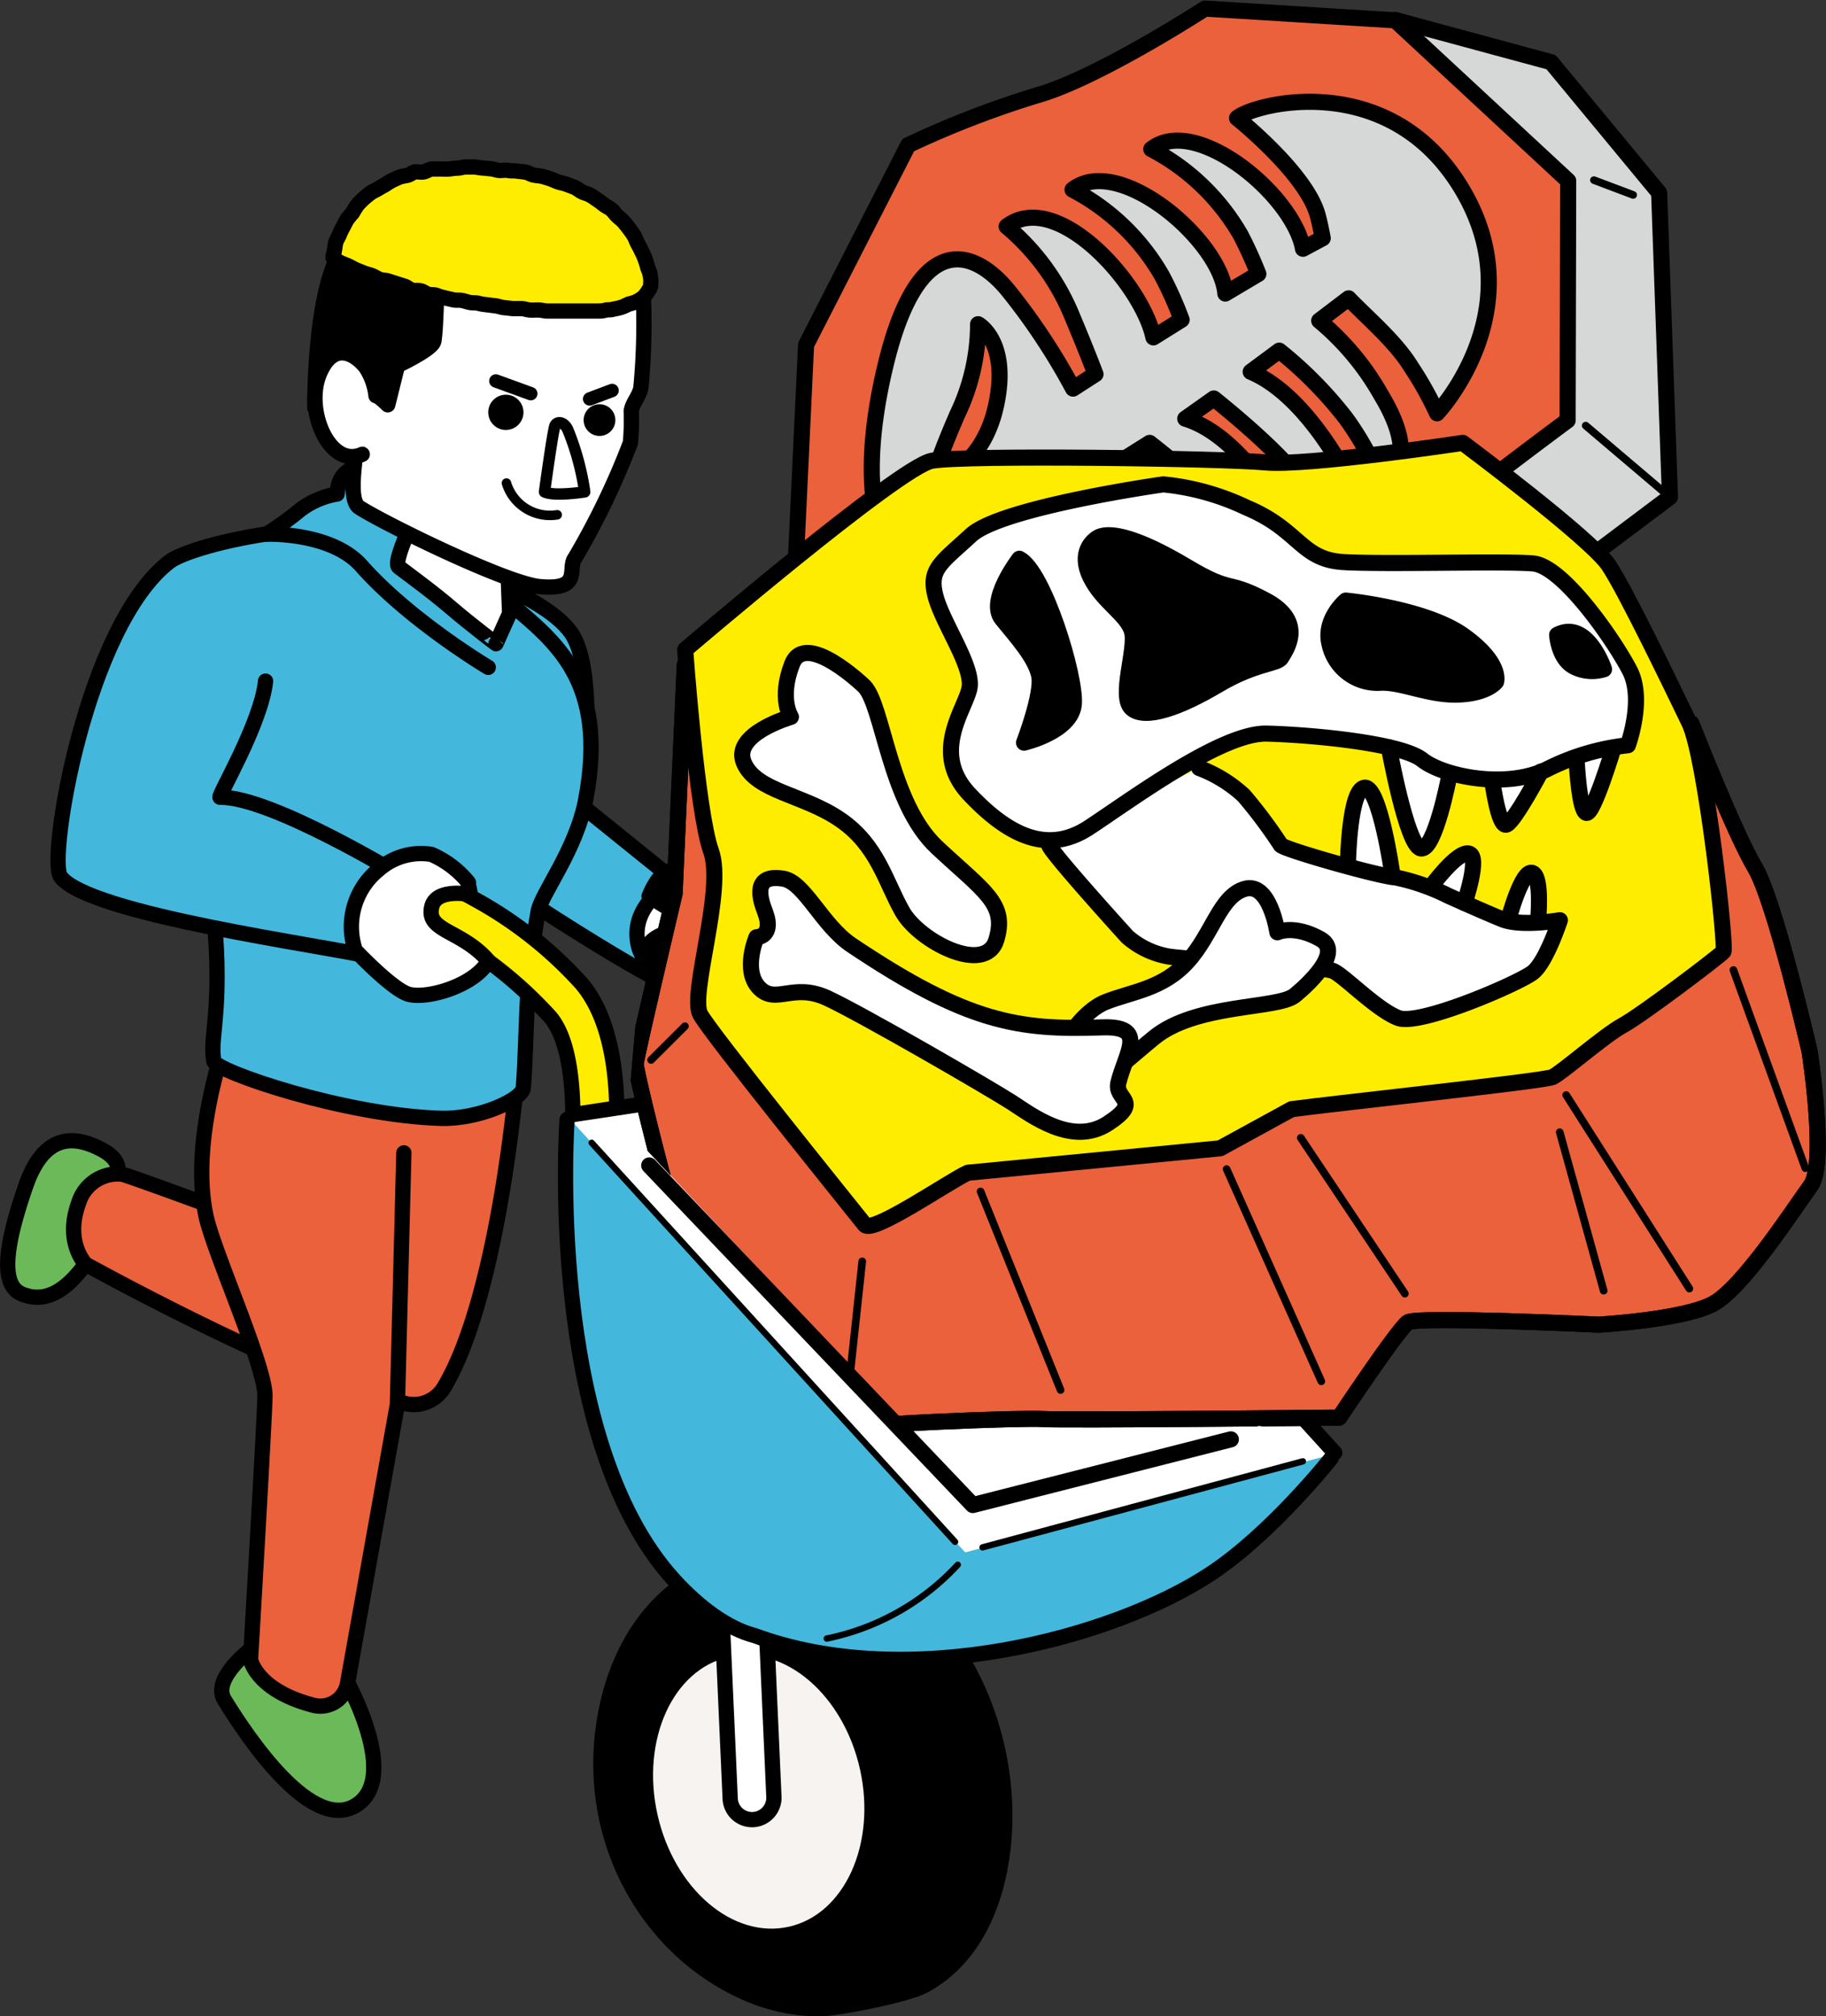 <svg xmlns="http://www.w3.org/2000/svg" xmlns:xlink="http://www.w3.org/1999/xlink" viewBox="0 0 155.4 171.59"><rect x="0" y="0" width="155.4" height="171.59" fill="#333333" stroke="none"/><defs><style>.cls-1,.cls-11,.cls-19,.cls-24,.cls-25,.cls-9{fill:none;}.cls-10,.cls-2{fill:#44b7dc;}.cls-11,.cls-12,.cls-13,.cls-14,.cls-15,.cls-17,.cls-19,.cls-2,.cls-20,.cls-21,.cls-23,.cls-24,.cls-25,.cls-3,.cls-4,.cls-5,.cls-6,.cls-9{stroke:#000;stroke-linecap:round;stroke-linejoin:round;}.cls-13,.cls-2,.cls-3,.cls-4,.cls-5,.cls-6,.cls-9{stroke-width:1.3px;}.cls-3{fill:#6cb95a;}.cls-20,.cls-4{fill:#ea613b;}.cls-16,.cls-5{fill:#ffed00;}.cls-7{fill:#f6f3f0;}.cls-12,.cls-13,.cls-14,.cls-15,.cls-17,.cls-8{fill:#fff;}.cls-11,.cls-12{stroke-width:0.54px;}.cls-14{stroke-width:0.97px;}.cls-15{stroke-width:1.14px;}.cls-17{stroke-width:0.81px;}.cls-18{fill:#d6d7d7;}.cls-19,.cls-20,.cls-23{stroke-width:1.37px;}.cls-21{fill:#c6c8c8;}.cls-21,.cls-24{stroke-width:0.65px;}.cls-22{clip-path:url(#clip-path);}.cls-25{stroke-width:1.37px;}</style><clipPath id="clip-path" transform="translate(0 -4.89)"><path class="cls-1" d="M53.32,100.92l29.6,31.47,24.21-6.16,30.41,3.53s25.17-11.72,26-14.32,10-71.61,10-72.91-26-33.42-26-33.42S118.88,0,115.4,0,64.2.87,64.2.87L60.72,15.19Z"/></clipPath></defs><g id="レイヤー_2" data-name="レイヤー 2"><g id="レイヤー_1-2" data-name="レイヤー 1"><path class="cls-2" d="M49.58,72.2s1.31-10.28-1-13.49c-2.52-3.5-11.6-6.2-12.32-5.84" transform="translate(0 -4.89)"/><path class="cls-3" d="M9.9,105s.75-1.2-1.17-2.24c-2.45-1.33-5-1.39-6.54,3.06s-2.36,8.38-.31,9.2,4.11-.21,6.43-4.15A44.73,44.73,0,0,0,9.9,105Z" transform="translate(0 -4.89)"/><path class="cls-3" d="M21.53,145.09s-3.56,2.61-2.44,4.45c2,3.25,7.52,11.52,11.33,8.9S29,147,29,147Z" transform="translate(0 -4.89)"/><path class="cls-4" d="M44,96.51s-1.51,18.54-6.19,26.41a3,3,0,0,1-3.42,1.38C26.53,123.11,7.3,112.48,7.3,112.48s-1.84-1.84-.61-5.21a3.48,3.48,0,0,1,3.67-2.46c.37,0,16.17,5.87,16.17,5.87s-.75-9.35,2.6-13.88C33.74,90.58,42.82,87,44,96.51Z" transform="translate(0 -4.89)"/><path class="cls-4" d="M34.37,103l-.55,21.4-4.24,23.72A2.35,2.35,0,0,1,26.64,150c-4.85-1.27-5.32-3.88-5.32-3.88s1.23-20.93,1.23-22.46c0-2.56-4.27-12-5-15.21C15.93,101.19,20,91.16,20,91.16l10.62-1.45" transform="translate(0 -4.89)"/><path class="cls-2" d="M43.73,68.78,59.56,81.55l-3.42,6.66c-.1.52-17.5-10.29-17.35-11.38C38.88,76.16,43.73,68.78,43.73,68.78Z" transform="translate(0 -4.89)"/><path class="cls-2" d="M43.37,56.2c3.87,3.32,8.38,6.59,6.48,16.72-.81,4.32-3.78,8-4.05,9.53-1.21,6.86-.88,9.77-1.26,15-.07,1-3.74,2.7-7,2.61-8.17-.23-19.16-4-19.34-4.86-.3-1.56.29-3.14.27-7.37,0-11.48-5.21-29.59-5.21-29.59S38.15,51.71,43.37,56.2Z" transform="translate(0 -4.89)"/><path class="cls-5" d="M50.55,105.58c1.19.12,1.56-.73,1.71-1.92s1.19-10.4-2.77-15.07a34.55,34.55,0,0,0-9.18-7.23c-4.9-2.77-6.55-.75-7.16.3s4.71,2.64,5.76,3.26a35.34,35.34,0,0,1,7.92,6.52c2.29,2.7,2,9.5,1.76,11.66a2.21,2.21,0,0,0,1.92,2.47Z" transform="translate(0 -4.89)"/><path class="cls-5" d="M73.37,106.65c1.19.13,1.56-.72,1.71-1.92.13-1,1.19-10.39-2.77-15.07a34.81,34.81,0,0,0-9.18-7.22c-1.05-.62-6.55-.75-7.16.3s4.71,2.64,5.76,3.25a35.86,35.86,0,0,1,7.92,6.53c2.29,2.7,2,9.49,1.76,11.66a2.21,2.21,0,0,0,1.92,2.47Z" transform="translate(0 -4.89)"/><path class="cls-6" d="M51.52,150.85c1.47-8.06,6.8-13.09,13-13.14a12.06,12.06,0,0,1,9,.55C81.84,142,87,153.39,85.13,163.72c-.91,5-3.28,8.39-6.43,10.12-1.58.87-7.65,2-8.94,2a15.54,15.54,0,0,1-6.51-1.46C55,170.64,49.63,161.18,51.52,150.85Z" transform="translate(0 -4.89)"/><ellipse class="cls-7" cx="64.56" cy="157.38" rx="8.83" ry="11.76" transform="translate(-32.62 12.88) rotate(-12.54)"/><path class="cls-8" d="M64.26,159.45h.08a1.86,1.86,0,0,0,1.78-1.94l-1-22.37a1.87,1.87,0,0,0-3.73.16l1,22.37A1.85,1.85,0,0,0,64.26,159.45Z" transform="translate(0 -4.89)"/><path class="cls-9" d="M64,159.74h.08a1.87,1.87,0,0,0,1.78-2l-1-22.37a1.86,1.86,0,0,0-3.72.17l1,22.37A1.86,1.86,0,0,0,64,159.74Z" transform="translate(0 -4.89)"/><path class="cls-8" d="M55,101.36l11.29,14.33,47,13.28s-5.06,6.42-10.31,9.87c-8.27,5.45-26.43,10.26-38.94,4.78a13.71,13.71,0,0,1-6.69-4.27c-11-12.1-9.1-39.19-9.1-39.19Z" transform="translate(0 -4.89)"/><path class="cls-10" d="M48.26,100.16l1.11.2.08-.78,33.35-5,30.79,33.92-1,.26.67.19s-5.06,6.42-10.31,9.87c-8.27,5.45-26.43,10.26-38.94,4.78a13.71,13.71,0,0,1-6.69-4.27C46.31,127.25,48.26,100.16,48.26,100.16Z" transform="translate(0 -4.89)"/><path class="cls-8" d="M48.64,100.27c0-.25-.38-.11-.38-.11l.55-.37.64-.21,33.35-5,30.79,33.92-1,.26.21.05L82.14,137Z" transform="translate(0 -4.89)"/><path class="cls-11" d="M70.36,144.33a20.83,20.83,0,0,0,11.15-6.28" transform="translate(0 -4.89)"/><path class="cls-9" d="M48.26,100.16s-1.95,27.09,9.1,39.19c2.16,2.37,4.59,4.14,6.84,4.72,13.1,4.84,30.52.22,38.79-5.23,5.25-3.45,10.31-9.87,10.31-9.87" transform="translate(0 -4.89)"/><line class="cls-12" x1="110.88" y1="124.36" x2="83.62" y2="131.68"/><polyline class="cls-9" points="48.78 94.85 82.8 89.71 113.59 123.63"/><line class="cls-12" x1="81.28" y1="131.21" x2="50.35" y2="97.25"/><path class="cls-2" d="M22.6,62.85c-.36,3.6-4.14,9.9-3.87,9.89,4.32-.09,15.65,6.84,15.65,6.84s.81,7.64-2.79,6.74-24.1-3.6-26.44-6.83C4.05,78,7.31,58.17,14.42,52.69c1.91-1.48,14.79-4.67,24.09-1.57" transform="translate(0 -4.89)"/><path class="cls-13" d="M32.25,78.87a5.46,5.46,0,0,1,4.47-1.27A8.29,8.29,0,0,1,39.87,80c-.09,0,.21,1,.13,1s-3-.57-3.28,1.17c-.38,2,2.61,1.89,4.85,4.5-1.24,2.19-5.48,3.33-6.92,2.79s-4.41-3.69-4.41-3.69A6.25,6.25,0,0,1,32.25,78.87Z" transform="translate(0 -4.89)"/><path class="cls-13" d="M57.13,80s3.9-1.37,5.67.35c-.08,0,.86,2.31.77,2.33s-1.86-1-2.65.64c-.88,1.79-.19,2.26,1.48,3.58-1.78,1.79-2.5,3.93-4.87,2.45a7.59,7.59,0,0,1-3.1-3.64C53.26,82.09,57.13,80,57.13,80Z" transform="translate(0 -4.89)"/><path class="cls-2" d="M42,52.69a6.52,6.52,0,0,0,.09-3.33,5.14,5.14,0,0,0-2.61-2.51l-3.18-.46s3.28-3.07-1.46-2.72c-6,.46-6,2-6.15,3.26a7.13,7.13,0,0,0-3.14,1.35,26.83,26.83,0,0,1-2.88,2.07s5.52-.21,8.09,2.7c4.14,4.67,10.79,8.63,10.79,8.63" transform="translate(0 -4.89)"/><path class="cls-13" d="M43.1,50.17l.27,6.92-1.16,2.58S40,58,38.43,56.65s-3.83-3-4.5-3.51,2.52-6.66,2.52-6.66Z" transform="translate(0 -4.89)"/><path class="cls-13" d="M29.76,40.31c0,2.16.26.42.57,2,.15.74-.85,5,.23,5.75,2,1.31,12.5,6.48,15.37,6.75,3.7.34,2.32-1.55,3-2.43a64.29,64.29,0,0,0,4.72-9.81,21.08,21.08,0,0,0,.07-2.7c.1-.72.74-1.3.83-2.06A58.3,58.3,0,0,0,54.7,29c-1.5-5.25-6-6.52-13.44-6.52C30.25,22.43,29.76,30.78,29.76,40.31Z" transform="translate(0 -4.89)"/><path class="cls-14" d="M48.32,41.45a22.36,22.36,0,0,1,1.44,5.3s-2.61.41-3.42,0c0,0,.72-5.3.9-5.66S48,40.77,48.32,41.45Z" transform="translate(0 -4.89)"/><path class="cls-6" d="M37.3,24s-.13,9.31-.4,10-3.07,2-3.07,2L33,39.34s-2.06-2.15-4.21-2.15-2,2.42-2,2.42S26.69,30,29,26.26C31.5,22.14,37.3,24,37.3,24Z" transform="translate(0 -4.89)"/><path class="cls-13" d="M32,38.57a5.58,5.58,0,0,0-.88-2.44c-1-1.24-2.76-2.14-3.9.49-1.36,3.11.83,8.2,3.61,6.93" transform="translate(0 -4.89)"/><line class="cls-15" x1="45.17" y1="33.5" x2="42.2" y2="32.42"/><line class="cls-15" x1="50.18" y1="33.95" x2="52.09" y2="33.23"/><circle cx="43.05" cy="35.09" r="1.5"/><circle cx="51.02" cy="35.75" r="1.35"/><path class="cls-16" d="M28.34,26.81a2.78,2.78,0,0,0,.63.43c.18.09.41.16.67.28s.4.22.65.33l.67.27c.21.08.46.13.69.22s.42.23.66.32.48.06.72.14l.69.22.69.22c.23.06.42.27.66.34s.5,0,.74.06.43.24.67.3.48,0,.72.1.46.15.7.21l.7.16c.24.05.49,0,.73.05s.47.14.71.18.48,0,.72.07.47.09.71.12.48.06.72.09.47.13.71.15l.73.08c.23,0,.48,0,.72,0s.47.1.72.12.48,0,.73,0,.47.07.72.09l.72,0c.24,0,.49,0,.73,0l.73,0h1.43c.24,0,.47,0,.69,0s.47,0,.69-.07.46,0,.68-.09a6,6,0,0,0,.67-.15,4.59,4.59,0,0,0,.63-.28,4.71,4.71,0,0,0,.66-.2,4.34,4.34,0,0,0,.59-.37,2.71,2.71,0,0,0,.43-.56c.22-.36.2-.31.21-.65a2.11,2.11,0,0,0-.06-.72c0-.2-.15-.43-.22-.7s-.13-.45-.22-.69a5.43,5.43,0,0,0-.3-.66c-.09-.21-.21-.42-.33-.64s-.17-.45-.31-.66a7.28,7.28,0,0,0-.42-.6c-.14-.18-.29-.38-.46-.57s-.36-.31-.54-.49-.3-.38-.49-.54-.42-.25-.62-.4-.37-.29-.58-.43-.39-.28-.61-.4-.46-.16-.68-.27-.4-.28-.63-.38-.45-.17-.68-.26-.47-.12-.71-.2-.44-.19-.68-.27-.46-.15-.7-.21-.48-.06-.72-.11-.45-.21-.69-.25-.49-.05-.73-.09-.49,0-.73-.05-.49,0-.73,0-.48-.12-.73-.14-.48-.06-.73-.07-.48-.08-.71-.09h-.72c-.25,0-.48.1-.72.1s-.48.05-.71.07-.48,0-.71,0-.49,0-.72,0-.46.19-.69.24-.5,0-.72,0-.44.23-.67.29-.48.08-.7.16-.44.2-.65.29a7.07,7.07,0,0,0-.61.38c-.22.11-.42.23-.62.35s-.44.21-.62.35-.38.3-.55.45-.35.34-.51.51A6.87,6.87,0,0,0,30,23a6.83,6.83,0,0,0-.45.55c-.14.21-.23.43-.34.63s-.23.43-.31.64-.24.44-.31.65-.08.5-.13.7C28.41,26.56,28.36,26.46,28.34,26.81Z" transform="translate(0 -4.89)"/><path class="cls-9" d="M28.34,26.81a2.78,2.78,0,0,0,.63.43c.18.09.41.16.67.28s.4.22.65.33l.67.27c.21.08.46.13.69.22s.42.23.66.32.48.06.72.14l.69.22.69.22c.23.06.42.27.66.34s.5,0,.74.06.43.24.67.3.48,0,.72.1.46.15.7.21l.7.16c.24.05.49,0,.73.05s.47.14.71.18.48,0,.72.07.47.09.71.12.48.06.72.09.47.13.71.15l.73.08c.23,0,.48,0,.72,0s.47.1.72.12.48,0,.73,0,.47.07.72.09l.72,0c.24,0,.49,0,.73,0l.73,0h1.43c.24,0,.47,0,.69,0s.47,0,.69-.07.46,0,.68-.09a6,6,0,0,0,.67-.15,4.59,4.59,0,0,0,.63-.28,4.71,4.71,0,0,0,.66-.2,4.34,4.34,0,0,0,.59-.37,2.71,2.71,0,0,0,.43-.56c.22-.36.2-.31.21-.65a2.11,2.11,0,0,0-.06-.72c0-.2-.15-.43-.22-.7s-.13-.45-.22-.69a5.43,5.43,0,0,0-.3-.66c-.09-.21-.21-.42-.33-.64s-.17-.45-.31-.66a7.28,7.28,0,0,0-.42-.6c-.14-.18-.29-.38-.46-.57s-.36-.31-.54-.49-.3-.38-.49-.54-.42-.25-.62-.4-.37-.29-.58-.43-.39-.28-.61-.4-.46-.16-.68-.27-.4-.28-.63-.38-.45-.17-.68-.26-.47-.12-.71-.2-.44-.19-.68-.27-.46-.15-.7-.21-.48-.06-.72-.11-.45-.21-.69-.25-.49-.05-.73-.09-.49,0-.73-.05-.49,0-.73,0-.48-.12-.73-.14-.48-.06-.73-.07-.48-.08-.71-.09h-.72c-.25,0-.48.1-.72.1s-.48.05-.71.07-.48,0-.71,0-.49,0-.72,0-.46.19-.69.24-.5,0-.72,0-.44.23-.67.29-.48.08-.7.16-.44.2-.65.29a7.07,7.07,0,0,0-.61.38c-.22.11-.42.23-.62.35s-.44.21-.62.35-.38.3-.55.45-.35.34-.51.51A6.87,6.87,0,0,0,30,23a6.83,6.83,0,0,0-.45.55c-.14.21-.23.43-.34.63s-.23.43-.31.64-.24.44-.31.65-.08.5-.13.7C28.41,26.56,28.36,26.46,28.34,26.81Z" transform="translate(0 -4.89)"/><path class="cls-17" d="M43.1,46a3.87,3.87,0,0,0,4.32,2.7" transform="translate(0 -4.89)"/><path class="cls-6" d="M63.33,82.63S58.21,79,57.13,79s-1.89,2.16-1.89,2.16l5.4,3.37Z" transform="translate(0 -4.89)"/><path class="cls-13" d="M61.65,84c2.58.14,3,1.94,3,1.94l.27.54s.42,4.52-3.87,4.4c-4.07-.1-6.1-3-6.2-4.22C54.61,83.49,59.71,83.92,61.65,84Z" transform="translate(0 -4.89)"/><path class="cls-13" d="M58.58,80.61s-1.85,4.26,1,4.54c1.24.12,1.31-.57,2.7-1.53a2.4,2.4,0,0,1,2.33-.4s-.44-2.88-2.47-3.73A2.61,2.61,0,0,0,58.58,80.61Z" transform="translate(0 -4.89)"/><path class="cls-18" d="M132,10.18,118.74,6.59S99.42,19.92,98.73,22,88.6,72.69,88.6,72.69l14.7,7.54,20.81-9.8L122,62.31l20.12-15.12L141.2,21.3Z" transform="translate(0 -4.89)"/><path class="cls-19" d="M132,10.18,118.74,6.59S99.42,19.92,98.73,22,88.6,72.69,88.6,72.69l14.7,7.54,20.81-9.8L122,62.31l20.12-15.12L141.2,21.3Z" transform="translate(0 -4.89)"/><path class="cls-20" d="M67.6,55.38l1-21.14,8.69-17a81.17,81.17,0,0,1,11-4.25c5.12-1.44,14.26-7.37,14.26-7.37l16.19,1,14.72,13.66-.05,20.39s-19.76,14.58-20.32,16.85-3.54,10.36-3.54,10.36-19.33,5.9-21,4.84S67.6,55.38,67.6,55.38Z" transform="translate(0 -4.89)"/><path class="cls-18" d="M107,57.07c-.07-5.18-6.69-9.21-11.16-13.23q.93-.59,2-1.26c2.06,1.61,6.46,5.2,8.24,7.82a25.25,25.25,0,0,1,3,5.45s3.77-1.16,0-7.43c-2.94-4.87-5.83-7.18-8.21-7.9l2.43-1.72c2.21,1.77,6,5,7.65,7.37a24.93,24.93,0,0,1,3,5.44s3.78-1.16,0-7.42c-2.66-4.41-5.27-6.72-7.51-7.66l2.43-1.8a34.22,34.22,0,0,1,5.66,5.74,24.78,24.78,0,0,1,3,5.44s3.78-1.16,0-7.42a22.77,22.77,0,0,0-5.26-6.31l2.5-1.9c1.59,1.66,4,3.66,5.36,5.89a29.22,29.22,0,0,1,2.17,3.89s8.31-8.79,2.09-19.12-17.81-7.18-19.11-6c0,0,6,4.78,6.89,8.38.18.71.3,1.31.4,1.84l-1.68.9c-.83-4.58-9.14-11.45-12.91-8.48a18.89,18.89,0,0,1,7.6,7.3,34.83,34.83,0,0,1,1.51,3.32l-2.81,1.67s0,0,0-.05c-.48-4.57-9.1-11.84-13-8.79a18.85,18.85,0,0,1,7.59,7.29,30.69,30.69,0,0,1,1.69,3.78l-2.4,1.5c-1-4.61-8.26-12.67-12.49-9.44a19.73,19.73,0,0,1,5.64,7.8c.84,2,1.47,3.59,1.92,4.77l-1.91,1.23A53.74,53.74,0,0,0,86,29.86c-3-3.85-7.8-5.57-10.61,6s.2,15.76.2,15.76C85.4,67.65,107.11,63.78,107,57.07ZM79.33,46s.16-1.29,2.15-5.86a17.85,17.85,0,0,0,1.76-7.66s2.74,1.48,1.51,7S79.33,46,79.33,46Zm7.9,11s-1.4-4.25,4.9-5.84,9,1.63,9,1.63a20.09,20.09,0,0,0-7.51.73A21.08,21.08,0,0,0,87.23,57Z" transform="translate(0 -4.89)"/><path class="cls-19" d="M107,57.07c-.07-5.18-6.69-9.21-11.16-13.23q.93-.59,2-1.26c2.06,1.61,6.46,5.2,8.24,7.82a25.25,25.25,0,0,1,3,5.45s3.77-1.16,0-7.43c-2.94-4.87-5.83-7.18-8.21-7.9l2.43-1.72c2.21,1.77,6,5,7.65,7.37a24.93,24.93,0,0,1,3,5.44s3.78-1.16,0-7.42c-2.66-4.41-5.27-6.72-7.51-7.66l2.43-1.8a34.22,34.22,0,0,1,5.66,5.74,24.78,24.78,0,0,1,3,5.44s3.78-1.16,0-7.42a22.77,22.77,0,0,0-5.26-6.31l2.5-1.9c1.59,1.66,4,3.66,5.36,5.89a29.22,29.22,0,0,1,2.17,3.89s8.31-8.79,2.09-19.12-17.81-7.18-19.11-6c0,0,6,4.78,6.89,8.38.18.71.3,1.31.4,1.84l-1.68.9c-.83-4.58-9.14-11.45-12.91-8.48a18.89,18.89,0,0,1,7.6,7.3,34.83,34.83,0,0,1,1.51,3.32l-2.81,1.67s0,0,0-.05c-.48-4.57-9.1-11.84-13-8.79a18.85,18.85,0,0,1,7.59,7.29,30.69,30.69,0,0,1,1.69,3.78l-2.4,1.5c-1-4.61-8.26-12.67-12.49-9.44a19.73,19.73,0,0,1,5.64,7.8c.84,2,1.47,3.59,1.92,4.77l-1.91,1.23A53.74,53.74,0,0,0,86,29.86c-3-3.85-7.8-5.57-10.61,6s.2,15.76.2,15.76C85.4,67.65,107.11,63.78,107,57.07ZM79.33,46s.16-1.29,2.15-5.86a17.85,17.85,0,0,0,1.76-7.66s2.74,1.48,1.51,7S79.33,46,79.33,46Zm7.9,11s-1.4-4.25,4.9-5.84,9,1.63,9,1.63a20.09,20.09,0,0,0-7.51.73A21.08,21.08,0,0,0,87.23,57Z" transform="translate(0 -4.89)"/><line class="cls-21" x1="121.14" y1="64.75" x2="111.71" y2="63.22"/><line class="cls-21" x1="120.04" y1="55.45" x2="115.98" y2="52.79"/><line class="cls-21" x1="142.11" y1="42.3" x2="134.95" y2="36.22"/><line class="cls-21" x1="138.99" y1="16.59" x2="135.65" y2="15.33"/><g class="cls-22"><path class="cls-20" d="M143.94,66.45s3.7,9.41,5.4,12.24S154,94.35,154,94.35s1.49,9.54.1,11.44-5.78,8.72-8.34,10.07-9.7,1.76-9.7,1.76-15.43-.73-16.24-.2-5.85,8.11-5.85,8.11-23.67.24-25.23.12-16.17.41-17,.93-9.63-7.16-11.18-8.77-6.51-21.7-6.46-22.39,3.31-14.49,3.31-14.49l.87-19.47" transform="translate(0 -4.89)"/><path class="cls-16" d="M109.92,99.28c3.78-.51,21.44-2.39,22.2-2.73s4.41-3.55,6-4.41,8.28-5.93,8.55-6.27-1.51-16.59-2.9-19.46S138.42,55.28,136.91,53s-12.42-10.42-12.42-10.42-13.32,2-16.82,1.66-25.57-.65-28.36-.14-21,16.08-21,16.08,1,13.81,2.2,17.13-1.85,12.22-.91,13.91S72,106.88,73.67,108.91c.66.81,3.13-2.13,9-4.27L103,102.81Z" transform="translate(0 -4.89)"/><path class="cls-8" d="M82.57,63.48c.38-1.8-2.2-5.47-2.87-7.81s.39-2.84,3-5.23S99,46.11,99,46.11a21.22,21.22,0,0,1,7.12,1.9c4.52,1.88,4.62,4.41,8.23,4.64s13.61-.1,16.17.12,7,6.67,8.24,9.13-.17,6.34-.17,6.34a20.1,20.1,0,0,0-6.8,2,5.51,5.51,0,0,1-.7.31c-.17.33-2.25,4.22-2.9,4.48s-1.22-3.7-1.22-3.7l.95-.19c-2.8.11-5.63-.71-6.83-1.66a6.89,6.89,0,0,0-2.39-1L123.32,71s-1.21,6.33-2.41,6.08-2.44-7.53-2.64-8.66a58.94,58.94,0,0,0-10.37-1.15c-3.38-.06-9.79,4.4-13.68,7l7.84-4.07a11.58,11.58,0,0,1,3.8,2.35A41.36,41.36,0,0,1,109,76.8c.24.36,8.33,2.67,9.77,2.76a18.29,18.29,0,0,1,4.48,1.56s3,1.35,4.6,2,4.9.08,4.9.08-1.15,3.52-2.28,4.43-9.63,4.59-11.47,3.89-4.58-3.57-5.54-4-11.83-.9-14-1.23a7.21,7.21,0,0,1-3.52-1.68s-6.2-6.82-6.64-7.75l1.2-.62c-2.68.53-5.29-1-7.9-3.8C79.24,69,82.2,65.28,82.57,63.48Z" transform="translate(0 -4.89)"/><path class="cls-8" d="M114.72,78.21s.13-6.14,1.41-6.29,2.35,7.28,2.35,7.28Z" transform="translate(0 -4.89)"/><path class="cls-8" d="M125,77.52c1,.21-.36,4.21-.36,4.21l-2.83-1.42S124,77.31,125,77.52Z" transform="translate(0 -4.89)"/><path class="cls-8" d="M130.4,79.17c.88.29.49,4.17.49,4.17l-2.44-.29S129.52,78.88,130.4,79.17Z" transform="translate(0 -4.89)"/><path class="cls-8" d="M137.3,68.59s-1.69,5.6-2.29,5.48-.81-4.14-.81-4.14Z" transform="translate(0 -4.89)"/><path class="cls-19" d="M99,46.11s-13.78,1.94-16.37,4.33-3.63,2.9-3,5.23,3.25,6,2.87,7.81-3.33,5.47,0,9,6.66,5.14,10.17,2.84,11.29-8.1,15.14-8,11.43.81,13.23,2.23,7.2,2.54,10.7.76a20.1,20.1,0,0,1,6.8-2s1.43-3.88.17-6.34-5.67-8.91-8.24-9.13-12.56.1-16.17-.12-3.71-2.76-8.23-4.64A21.22,21.22,0,0,0,99,46.11Z" transform="translate(0 -4.89)"/><path class="cls-19" d="M102.06,70.25a11.58,11.58,0,0,1,3.8,2.35A41.36,41.36,0,0,1,109,76.8c.24.36,8.33,2.67,9.77,2.76a18.29,18.29,0,0,1,4.48,1.56s3,1.35,4.6,2,4.9.08,4.9.08-1.15,3.52-2.28,4.43-9.63,4.59-11.47,3.89-4.58-3.57-5.54-4-11.83-.9-14-1.23a7.21,7.21,0,0,1-3.52-1.68s-6.2-6.82-6.64-7.75" transform="translate(0 -4.89)"/><path class="cls-23" d="M86.75,52.44S84,56,85.27,57.56s2.86,3.31,3.17,4.84-1.29,5.69-1.29,5.69,4.06-.93,4.24-3.3S88.83,53.5,86.75,52.44Z" transform="translate(0 -4.89)"/><path class="cls-23" d="M93.5,50.6c-.51.26-1.73,1.31-.7,3.41s3.1,3.15,3.53,4.6-1.16,5.61,0,6.58,4.1-.09,7.32-2,5.07-1.77,5.39-2.33,2.19-3-1.28-4.86S105,55.5,101,53.11,94.55,50.09,93.5,50.6Z" transform="translate(0 -4.89)"/><path class="cls-23" d="M114.53,56s-1.9,1.59-1.39,3.68A4.18,4.18,0,0,0,117.36,63c1.81-.15,4.17,1.08,6.7,1s3.26-1.09,3.26-1.09.53-1.57-2.74-3.92S114.53,56,114.53,56Z" transform="translate(0 -4.89)"/><path class="cls-23" d="M132.52,58.92s.11,2,1.42,2.7a3.39,3.39,0,0,0,2.57.22S135.1,57.58,132.52,58.92Z" transform="translate(0 -4.89)"/><path class="cls-19" d="M118.48,79.2s-1.06-7.43-2.35-7.28-1.41,6.29-1.41,6.29" transform="translate(0 -4.89)"/><path class="cls-19" d="M124.64,81.73s1.36-4,.36-4.21-3.19,2.79-3.19,2.79" transform="translate(0 -4.89)"/><path class="cls-19" d="M130.89,83.34s.39-3.88-.49-4.17-2,3.88-2,3.88" transform="translate(0 -4.89)"/><path class="cls-19" d="M118.2,68.48s1.51,8.36,2.71,8.61S123.32,71,123.32,71" transform="translate(0 -4.89)"/><path class="cls-19" d="M127,71.36s.53,4,1.22,3.7,2.92-4.51,2.92-4.51" transform="translate(0 -4.89)"/><path class="cls-19" d="M134.2,69.93s.21,4,.81,4.14,2.29-5.48,2.29-5.48" transform="translate(0 -4.89)"/><path class="cls-8" d="M73.55,63.29s-5-4.82-6.14-1.89-.1,4.5-.1,4.5-5.06,1.45-4,3.91,5.06,2.67,8.22,4.85,3.82,5.26,5.27,7.81,7.09,5.45,8,2.38S83.79,80.78,79.74,77,75.16,64.92,73.55,63.29Z" transform="translate(0 -4.89)"/><path class="cls-19" d="M73.55,63.29s-5-4.82-6.14-1.89-.1,4.5-.1,4.5-5.06,1.45-4,3.91,5.06,2.67,8.22,4.85,3.82,5.26,5.27,7.81,7.09,5.45,8,2.38S83.79,80.78,79.74,77,75.16,64.92,73.55,63.29Z" transform="translate(0 -4.89)"/><path class="cls-8" d="M110.15,89.63s4.51-3.54,2.23-4.82-3.67-.58-3.67-.58-.63-4.3-2.76-3.7-2.75,3.84-4.88,6.19-4.74,2.55-7,3.45-5.25,5.2-2.84,6.32,3.45-.42,7-3.31S108.64,90.77,110.15,89.63Z" transform="translate(0 -4.89)"/><path class="cls-19" d="M110.15,89.63s4.51-3.54,2.23-4.82-3.67-.58-3.67-.58-.63-4.3-2.76-3.7-2.75,3.84-4.88,6.19-4.74,2.55-7,3.45-5.25,5.2-2.84,6.32,3.45-.42,7-3.31S108.64,90.77,110.15,89.63Z" transform="translate(0 -4.89)"/><path class="cls-19" d="M109.92,99.28c3.78-.51,21.44-2.39,22.2-2.73s4.41-3.55,6-4.41,8.28-5.93,8.55-6.27-1.51-16.59-2.9-19.46S138.42,55.28,136.91,53s-12.42-10.42-12.42-10.42-13.32,2-16.82,1.66-25.57-.65-28.36-.14-21,16.08-21,16.08,1,13.81,2.2,17.13-1.85,12.22-.91,13.91,12.38,15.87,14,17.9c.66.81,7.24-3.75,8.77-4.43l21.47-2.08Z" transform="translate(0 -4.89)"/><path class="cls-19" d="M143.94,66.45s3.7,9.41,5.4,12.24S154,94.35,154,94.35s1.49,9.54.1,11.44-5.78,8.72-8.34,10.07-9.7,1.76-9.7,1.76-15.43-.73-16.24-.2-5.85,8.11-5.85,8.11-23.67.24-25.23.12-16.17.41-17,.93-9.63-7.16-11.18-8.77-6.51-21.7-6.46-22.39,3.31-14.49,3.31-14.49l.87-19.47" transform="translate(0 -4.89)"/><line class="cls-24" x1="112.45" y1="117.55" x2="104.39" y2="99.49"/><line class="cls-24" x1="110.7" y1="96.83" x2="119.56" y2="110.09"/><line class="cls-24" x1="147.52" y1="82.55" x2="153.64" y2="99.41"/><line class="cls-24" x1="143.77" y1="109.66" x2="133.29" y2="93.19"/><line class="cls-24" x1="136.48" y1="109.84" x2="132.74" y2="96.35"/><line class="cls-24" x1="71.99" y1="120.25" x2="73.38" y2="107.34"/><line class="cls-24" x1="90.26" y1="118.29" x2="83.45" y2="101.39"/><line class="cls-24" x1="55.41" y1="90.2" x2="58.29" y2="87.33"/><path class="cls-8" d="M64.38,84.65s-1.2,2.8.21,4.29,2.88-.45,5.77.87,14,7.77,15.72,8.88,5.17,3.78,8.2,1.81.52-2,.9-3.48c.64-2.59,2.52-4.84-1.39-4.7-7.09.25-11.45-.38-21.32-7-2.52-1.7-4-5.34-5.79-5.65s-2.47.52-1.6,2.74S64.38,84.65,64.38,84.65Z" transform="translate(0 -4.89)"/><path class="cls-19" d="M64.38,84.65s-1.2,2.8.21,4.29,2.88-.45,5.77.87,14,7.77,15.72,8.88,5.17,3.78,8.2,1.81.52-2,.9-3.48c.64-2.59,2.52-4.84-1.39-4.7-7.09.25-11.45-.38-21.32-7-2.52-1.7-4-5.34-5.79-5.65s-2.47.52-1.6,2.74S64.38,84.65,64.38,84.65Z" transform="translate(0 -4.89)"/></g><polyline class="cls-25" points="55.25 99.18 82.79 128.08 104.75 122.49"/></g></g></svg>